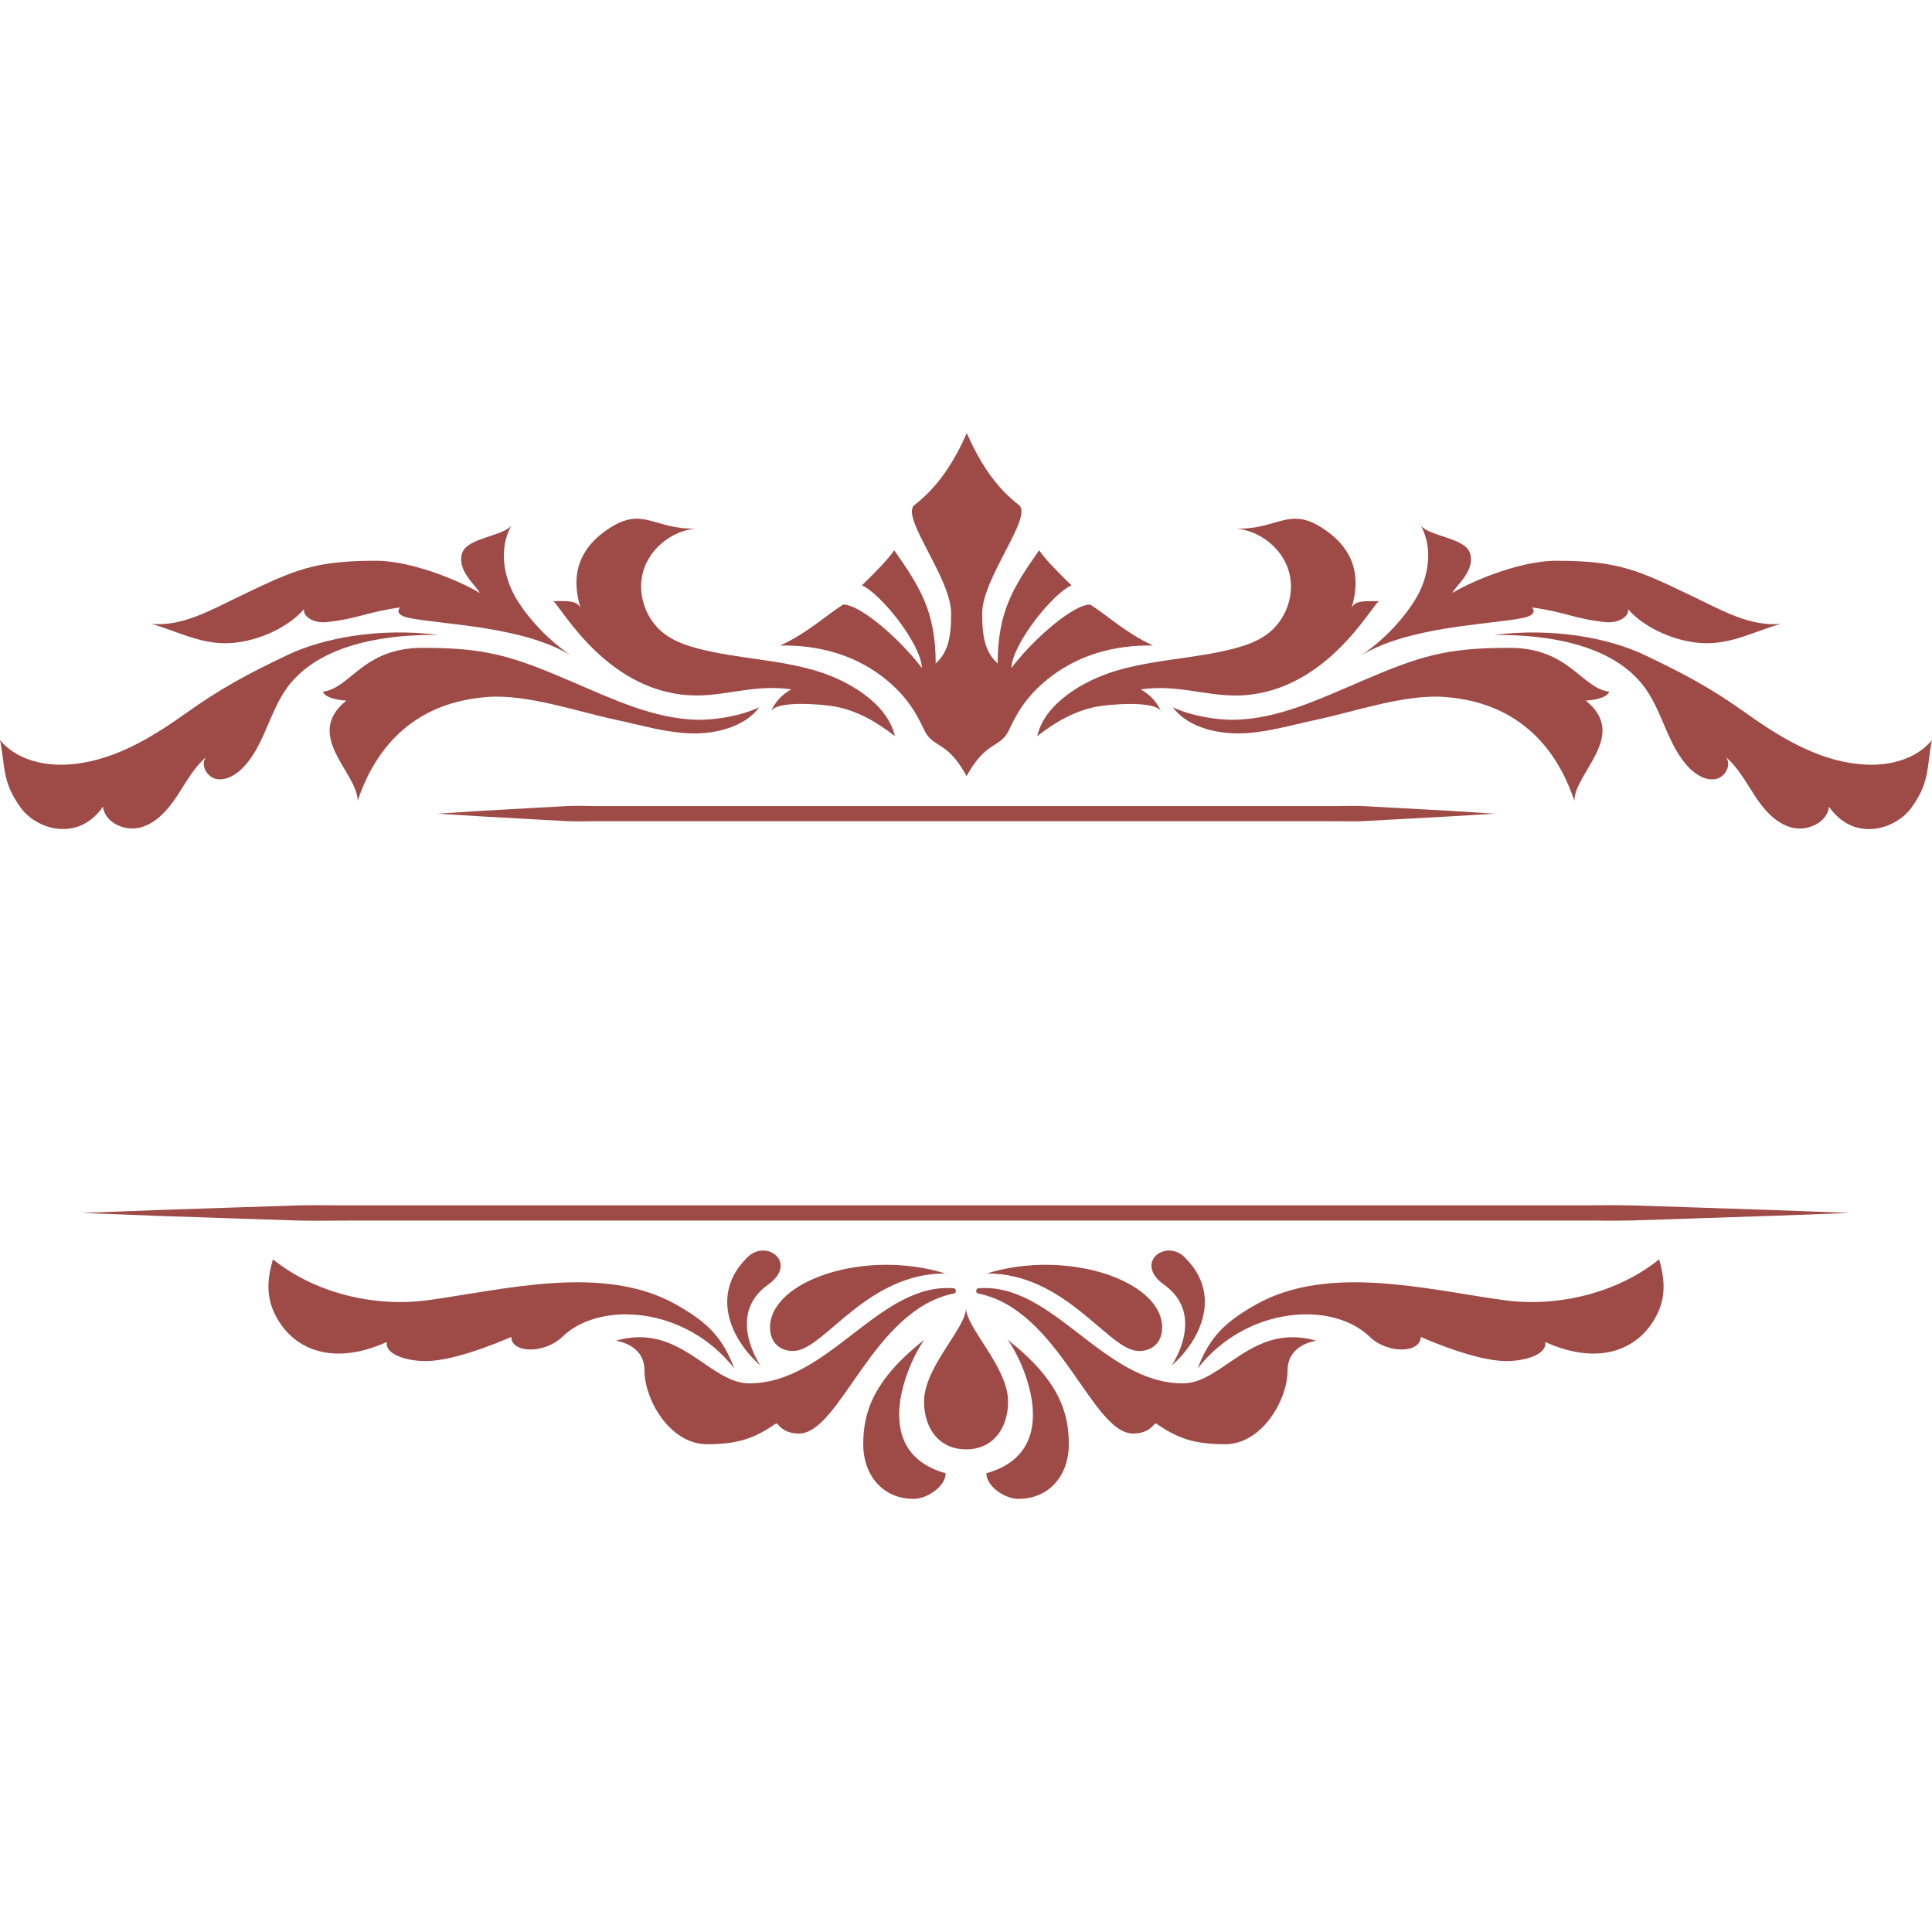 <?xml version="1.0" encoding="utf-8"?>
<!-- Generator: Adobe Illustrator 16.0.0, SVG Export Plug-In . SVG Version: 6.00 Build 0)  -->
<!DOCTYPE svg PUBLIC "-//W3C//DTD SVG 1.1//EN" "http://www.w3.org/Graphics/SVG/1.1/DTD/svg11.dtd">
<svg version="1.1" id="Calque_1" xmlns="http://www.w3.org/2000/svg" xmlns:xlink="http://www.w3.org/1999/xlink" x="0px" y="0px"
	 width="32px" height="32px" viewBox="0 0 32 32" enable-background="new 0 0 32 32" xml:space="preserve">
<g>
	<g>
		<g>
			<path fill="#9E4B47" d="M18.479,11.112c0.632-0.19,1.306-0.202,1.944-0.366c0.196-0.051,0.392-0.117,0.555-0.235
				c0.323-0.232,0.479-0.668,0.37-1.046c-0.108-0.377-0.471-0.673-0.871-0.71c0.693,0.019,0.874-0.382,1.45,0.007
				c0.399,0.267,0.651,0.667,0.46,1.302c0.075-0.126,0.224-0.106,0.447-0.106c-0.167,0.161-0.943,1.562-2.375,1.562
				c-0.519,0-0.975-0.187-1.565-0.101c0.152,0.081,0.274,0.215,0.339,0.372c-0.083-0.203-0.911-0.118-1.072-0.086
				c-0.38,0.075-0.685,0.26-0.982,0.488C17.307,11.639,17.961,11.268,18.479,11.112z"/>
			<path fill="#9E4B47" d="M22.552,11.281c0.967-0.415,1.396-0.551,2.449-0.551c0.991,0,1.19,0.668,1.653,0.727
				c-0.046,0.122-0.334,0.146-0.39,0.146c0.721,0.579-0.187,1.193-0.187,1.662c-0.208-0.622-0.727-1.616-2.149-1.721
				c-0.663-0.049-1.481,0.241-2.132,0.379c-0.425,0.09-0.844,0.22-1.277,0.225c-0.384,0.003-0.855-0.109-1.094-0.434
				c0.281,0.135,0.71,0.216,1.044,0.207C21.168,11.901,21.822,11.595,22.552,11.281z"/>
			<path fill="#9E4B47" d="M18.056,10.013c-0.288,0-0.951,0.584-1.305,1.052c0.017-0.402,0.687-1.237,0.996-1.369
				c-0.197-0.196-0.418-0.408-0.536-0.582c-0.42,0.602-0.686,1.008-0.686,1.876c-0.206-0.189-0.257-0.428-0.257-0.831
				c0-0.583,0.828-1.576,0.616-1.788c-0.409-0.313-0.662-0.728-0.871-1.196c-0.21,0.469-0.467,0.884-0.875,1.196
				c-0.212,0.212,0.616,1.205,0.616,1.788c0,0.403-0.052,0.642-0.256,0.831c0-0.868-0.267-1.274-0.687-1.876
				c-0.118,0.174-0.339,0.386-0.535,0.582c0.309,0.132,0.979,0.967,0.994,1.369c-0.353-0.468-1.016-1.052-1.303-1.052
				c-0.274,0.169-0.58,0.465-1.045,0.679c0.654-0.011,1.214,0.161,1.664,0.494c0.386,0.288,0.567,0.574,0.718,0.897
				c0.149,0.323,0.374,0.165,0.706,0.771c0.332-0.605,0.557-0.447,0.706-0.771c0.15-0.323,0.331-0.609,0.718-0.897
				c0.451-0.333,1.01-0.505,1.663-0.494C18.635,10.478,18.329,10.182,18.056,10.013z"/>
			<path fill="#9E4B47" d="M27.242,10.85c0.661,0.314,1.101,0.55,1.696,0.974c0.596,0.426,1.26,0.816,1.991,0.841
				c0.396,0.016,0.82-0.101,1.07-0.407c-0.089,0.438-0.027,0.692-0.343,1.124c-0.264,0.359-0.947,0.573-1.361-0.019
				c-0.034,0.268-0.368,0.415-0.629,0.341c-0.261-0.073-0.451-0.294-0.599-0.521c-0.149-0.226-0.278-0.472-0.486-0.646
				c0.11,0.118-0.001,0.332-0.158,0.365c-0.157,0.034-0.316-0.059-0.432-0.171c-0.362-0.359-0.442-0.914-0.739-1.329
				c-0.413-0.578-1.257-0.892-2.501-0.886C25.731,10.392,26.654,10.569,27.242,10.85z"/>
			<path fill="#9E4B47" d="M23.439,9.934c0.225-0.366,0.304-0.851,0.095-1.226c0.149,0.177,0.729,0.202,0.812,0.449
				c0.101,0.301-0.253,0.558-0.29,0.666c0.182-0.124,1.051-0.535,1.72-0.535c1.025,0,1.343,0.149,2.267,0.593
				c0.464,0.222,0.94,0.501,1.452,0.452c-0.433,0.123-0.787,0.324-1.235,0.321c-0.449-0.003-1-0.227-1.295-0.564
				c0.023,0.13-0.172,0.234-0.367,0.215c-0.51-0.051-0.699-0.176-1.222-0.243c0.039,0.046,0.064,0.132-0.165,0.176
				c-0.592,0.113-1.876,0.138-2.667,0.618C22.884,10.628,23.222,10.286,23.439,9.934z"/>
			<path fill="#9E4B47" d="M13.521,11.112c-0.631-0.19-1.306-0.202-1.944-0.366c-0.196-0.051-0.392-0.117-0.555-0.235
				c-0.323-0.232-0.477-0.668-0.369-1.046c0.107-0.377,0.47-0.673,0.87-0.71c-0.692,0.019-0.873-0.382-1.45,0.007
				c-0.399,0.267-0.652,0.667-0.459,1.302C9.539,9.938,9.39,9.957,9.167,9.957c0.166,0.161,0.942,1.562,2.374,1.562
				c0.518,0,0.975-0.187,1.566-0.101c-0.154,0.081-0.275,0.215-0.34,0.372c0.082-0.203,0.91-0.118,1.073-0.086
				c0.38,0.075,0.684,0.26,0.982,0.488C14.694,11.639,14.039,11.268,13.521,11.112z"/>
			<path fill="#9E4B47" d="M9.45,11.281c-0.968-0.415-1.397-0.551-2.449-0.551c-0.993,0-1.191,0.668-1.653,0.727
				c0.046,0.122,0.333,0.146,0.39,0.146c-0.722,0.579,0.186,1.193,0.186,1.662c0.207-0.622,0.728-1.616,2.15-1.721
				c0.663-0.049,1.48,0.241,2.132,0.379c0.424,0.09,0.844,0.22,1.276,0.225c0.385,0.003,0.855-0.109,1.094-0.434
				c-0.28,0.135-0.71,0.216-1.044,0.207C10.833,11.901,10.179,11.595,9.45,11.281z"/>
			<path fill="#9E4B47" d="M4.759,10.85c-0.66,0.314-1.101,0.55-1.696,0.974c-0.596,0.426-1.261,0.816-1.991,0.841
				C0.676,12.68,0.25,12.563,0,12.257c0.09,0.438,0.029,0.692,0.345,1.124c0.263,0.359,0.947,0.573,1.36-0.019
				c0.034,0.268,0.368,0.415,0.629,0.341c0.261-0.073,0.45-0.294,0.6-0.521c0.149-0.226,0.278-0.472,0.485-0.646
				c-0.109,0.118,0.001,0.332,0.158,0.365c0.158,0.034,0.316-0.059,0.432-0.171c0.362-0.359,0.442-0.914,0.739-1.329
				c0.413-0.578,1.257-0.892,2.5-0.886C6.271,10.392,5.348,10.569,4.759,10.85z"/>
			<path fill="#9E4B47" d="M8.562,9.934C8.336,9.567,8.258,9.083,8.468,8.708C8.316,8.885,7.739,8.91,7.656,9.157
				C7.555,9.458,7.91,9.715,7.945,9.823c-0.182-0.124-1.051-0.535-1.72-0.535c-1.024,0-1.343,0.149-2.266,0.593
				c-0.464,0.222-0.941,0.501-1.453,0.452c0.432,0.123,0.787,0.324,1.236,0.321c0.448-0.003,0.999-0.227,1.294-0.564
				c-0.022,0.13,0.172,0.234,0.366,0.215c0.511-0.051,0.701-0.176,1.224-0.243c-0.04,0.046-0.066,0.132,0.165,0.176
				c0.591,0.113,1.876,0.138,2.666,0.618C9.117,10.628,8.78,10.286,8.562,9.934z"/>
		</g>
		<g>
			<g>
				<path fill="#9E4B47" d="M24.896,21.533c0.924,0.129,1.908-0.129,2.585-0.675c0.092,0.334,0.147,0.692-0.147,1.098
					c-0.299,0.413-0.894,0.655-1.741,0.271c0.039,0.209-0.346,0.324-0.672,0.316c-0.454-0.01-1.144-0.292-1.389-0.399
					c-0.002,0.267-0.542,0.289-0.847-0.004c-0.623-0.599-2.038-0.504-2.848,0.525c0.191-0.498,0.423-0.754,0.975-1.063
					C22.005,20.935,23.631,21.357,24.896,21.533z"/>
				<path fill="#9E4B47" d="M16.199,21.424c-0.043-0.008-0.039-0.082,0.005-0.086c1.236-0.101,2.065,1.575,3.388,1.575
					c0.664,0,1.141-1.011,2.205-0.708c0.022,0.007-0.471,0.041-0.471,0.498c0,0.473-0.416,1.218-1.035,1.218
					c-0.53,0-0.8-0.109-1.135-0.338c-0.013-0.008-0.029-0.002-0.041,0.011c-0.035,0.048-0.137,0.15-0.346,0.15
					C18.081,23.744,17.548,21.69,16.199,21.424z"/>
				<path fill="#9E4B47" d="M19.405,22.618c0.479-0.416,0.846-1.178,0.216-1.794c-0.319-0.313-0.844,0.097-0.341,0.454
					C19.987,21.782,19.405,22.618,19.405,22.618z"/>
				<path fill="#9E4B47" d="M16.347,21.092c1.328-0.411,2.902,0.119,2.902,0.896c0,0.295-0.229,0.416-0.443,0.383
					C18.319,22.292,17.618,21.092,16.347,21.092z"/>
			</g>
			<g>
				<path fill="#9E4B47" d="M7.105,21.533c-0.926,0.129-1.909-0.129-2.585-0.675c-0.093,0.334-0.147,0.692,0.147,1.098
					c0.298,0.413,0.892,0.655,1.741,0.271c-0.041,0.209,0.346,0.324,0.671,0.316c0.454-0.01,1.144-0.292,1.389-0.399
					c0.002,0.267,0.543,0.289,0.848-0.004c0.622-0.599,2.037-0.504,2.846,0.525c-0.19-0.498-0.421-0.754-0.974-1.063
					C9.997,20.935,8.37,21.357,7.105,21.533z"/>
				<path fill="#9E4B47" d="M15.802,21.424c0.043-0.008,0.039-0.082-0.004-0.086c-1.237-0.101-2.067,1.575-3.388,1.575
					c-0.665,0-1.143-1.011-2.205-0.708c-0.023,0.007,0.47,0.041,0.47,0.498c0,0.473,0.416,1.218,1.036,1.218
					c0.53,0,0.8-0.109,1.134-0.338c0.014-0.008,0.03-0.002,0.04,0.011c0.036,0.048,0.138,0.15,0.346,0.15
					C13.919,23.744,14.453,21.69,15.802,21.424z"/>
				<path fill="#9E4B47" d="M12.596,22.618c-0.479-0.416-0.846-1.178-0.216-1.794c0.32-0.313,0.845,0.097,0.341,0.454
					C12.014,21.782,12.596,22.618,12.596,22.618z"/>
				<path fill="#9E4B47" d="M15.654,21.092c-1.328-0.411-2.9,0.119-2.9,0.896c0,0.295,0.229,0.416,0.441,0.383
					C13.683,22.292,14.384,21.092,15.654,21.092z"/>
			</g>
			<g>
				<g>
					<g>
						<path fill="#9E4B47" d="M16.871,24.826c0.5,0,0.832-0.382,0.832-0.905c0-0.524-0.16-1.061-1.015-1.733
							c0.205,0.258,1.004,1.833-0.351,2.214C16.338,24.615,16.635,24.826,16.871,24.826z"/>
					</g>
				</g>
				<g>
					<g>
						<path fill="#9E4B47" d="M15.129,24.826c-0.498,0-0.831-0.382-0.831-0.905c0-0.524,0.161-1.061,1.014-1.733
							c-0.203,0.258-1.002,1.833,0.351,2.214C15.662,24.615,15.366,24.826,15.129,24.826z"/>
					</g>
				</g>
				<g>
					<g>
						<path fill="#9E4B47" d="M16.001,24.006c-0.457,0-0.696-0.36-0.696-0.791c0-0.574,0.696-1.217,0.696-1.55
							c0,0.333,0.696,0.976,0.696,1.55C16.697,23.646,16.457,24.006,16.001,24.006z"/>
					</g>
				</g>
			</g>
		</g>
	</g>
	<path fill="#9E4B47" d="M1.355,20.09c0,0,0.457-0.018,1.258-0.048c0.4-0.014,0.887-0.029,1.444-0.048
		c0.279-0.01,0.576-0.02,0.889-0.029c0.313-0.007,0.643,0.001,0.985-0.001c2.746,0,6.407,0,10.068,0s7.323,0,10.068,0
		c0.344,0.002,0.673-0.007,0.985,0.002c0.313,0.011,0.61,0.021,0.889,0.029c0.558,0.019,1.044,0.034,1.444,0.048
		c0.801,0.03,1.259,0.047,1.259,0.047s-0.458,0.018-1.259,0.047c-0.4,0.014-0.887,0.029-1.444,0.048
		c-0.278,0.009-0.575,0.02-0.889,0.029c-0.313,0.009-0.642,0-0.985,0.002c-2.745,0-6.407,0-10.068,0s-7.322,0-10.068,0
		c-0.343-0.001-0.672,0.007-0.985,0c-0.313-0.011-0.609-0.021-0.889-0.029c-0.558-0.019-1.044-0.035-1.444-0.048
		C1.813,20.107,1.355,20.09,1.355,20.09z"/>
	<path fill="#9E4B47" d="M7.248,13.477c0,0,0.273-0.018,0.752-0.049c0.24-0.013,0.53-0.029,0.863-0.048
		c0.167-0.009,0.345-0.019,0.531-0.029c0.187-0.01,0.384,0.003,0.589,0c1.641,0,3.829,0,6.017,0c2.188,0,4.376,0,6.018,0
		c0.205,0.004,0.401-0.01,0.588,0.002c0.188,0.01,0.364,0.02,0.531,0.029C23.47,13.4,23.761,13.416,24,13.429
		c0.479,0.03,0.752,0.048,0.752,0.048S24.479,13.493,24,13.523c-0.239,0.013-0.53,0.029-0.863,0.047
		c-0.167,0.01-0.344,0.02-0.531,0.029c-0.187,0.013-0.383-0.001-0.588,0.003c-1.642,0-3.829,0-6.018,0c-2.188,0-4.376,0-6.017,0
		c-0.205-0.004-0.402,0.009-0.589-0.001s-0.364-0.02-0.531-0.029C8.53,13.554,8.24,13.538,8,13.524
		C7.521,13.494,7.248,13.477,7.248,13.477z"/>
</g>
</svg>
